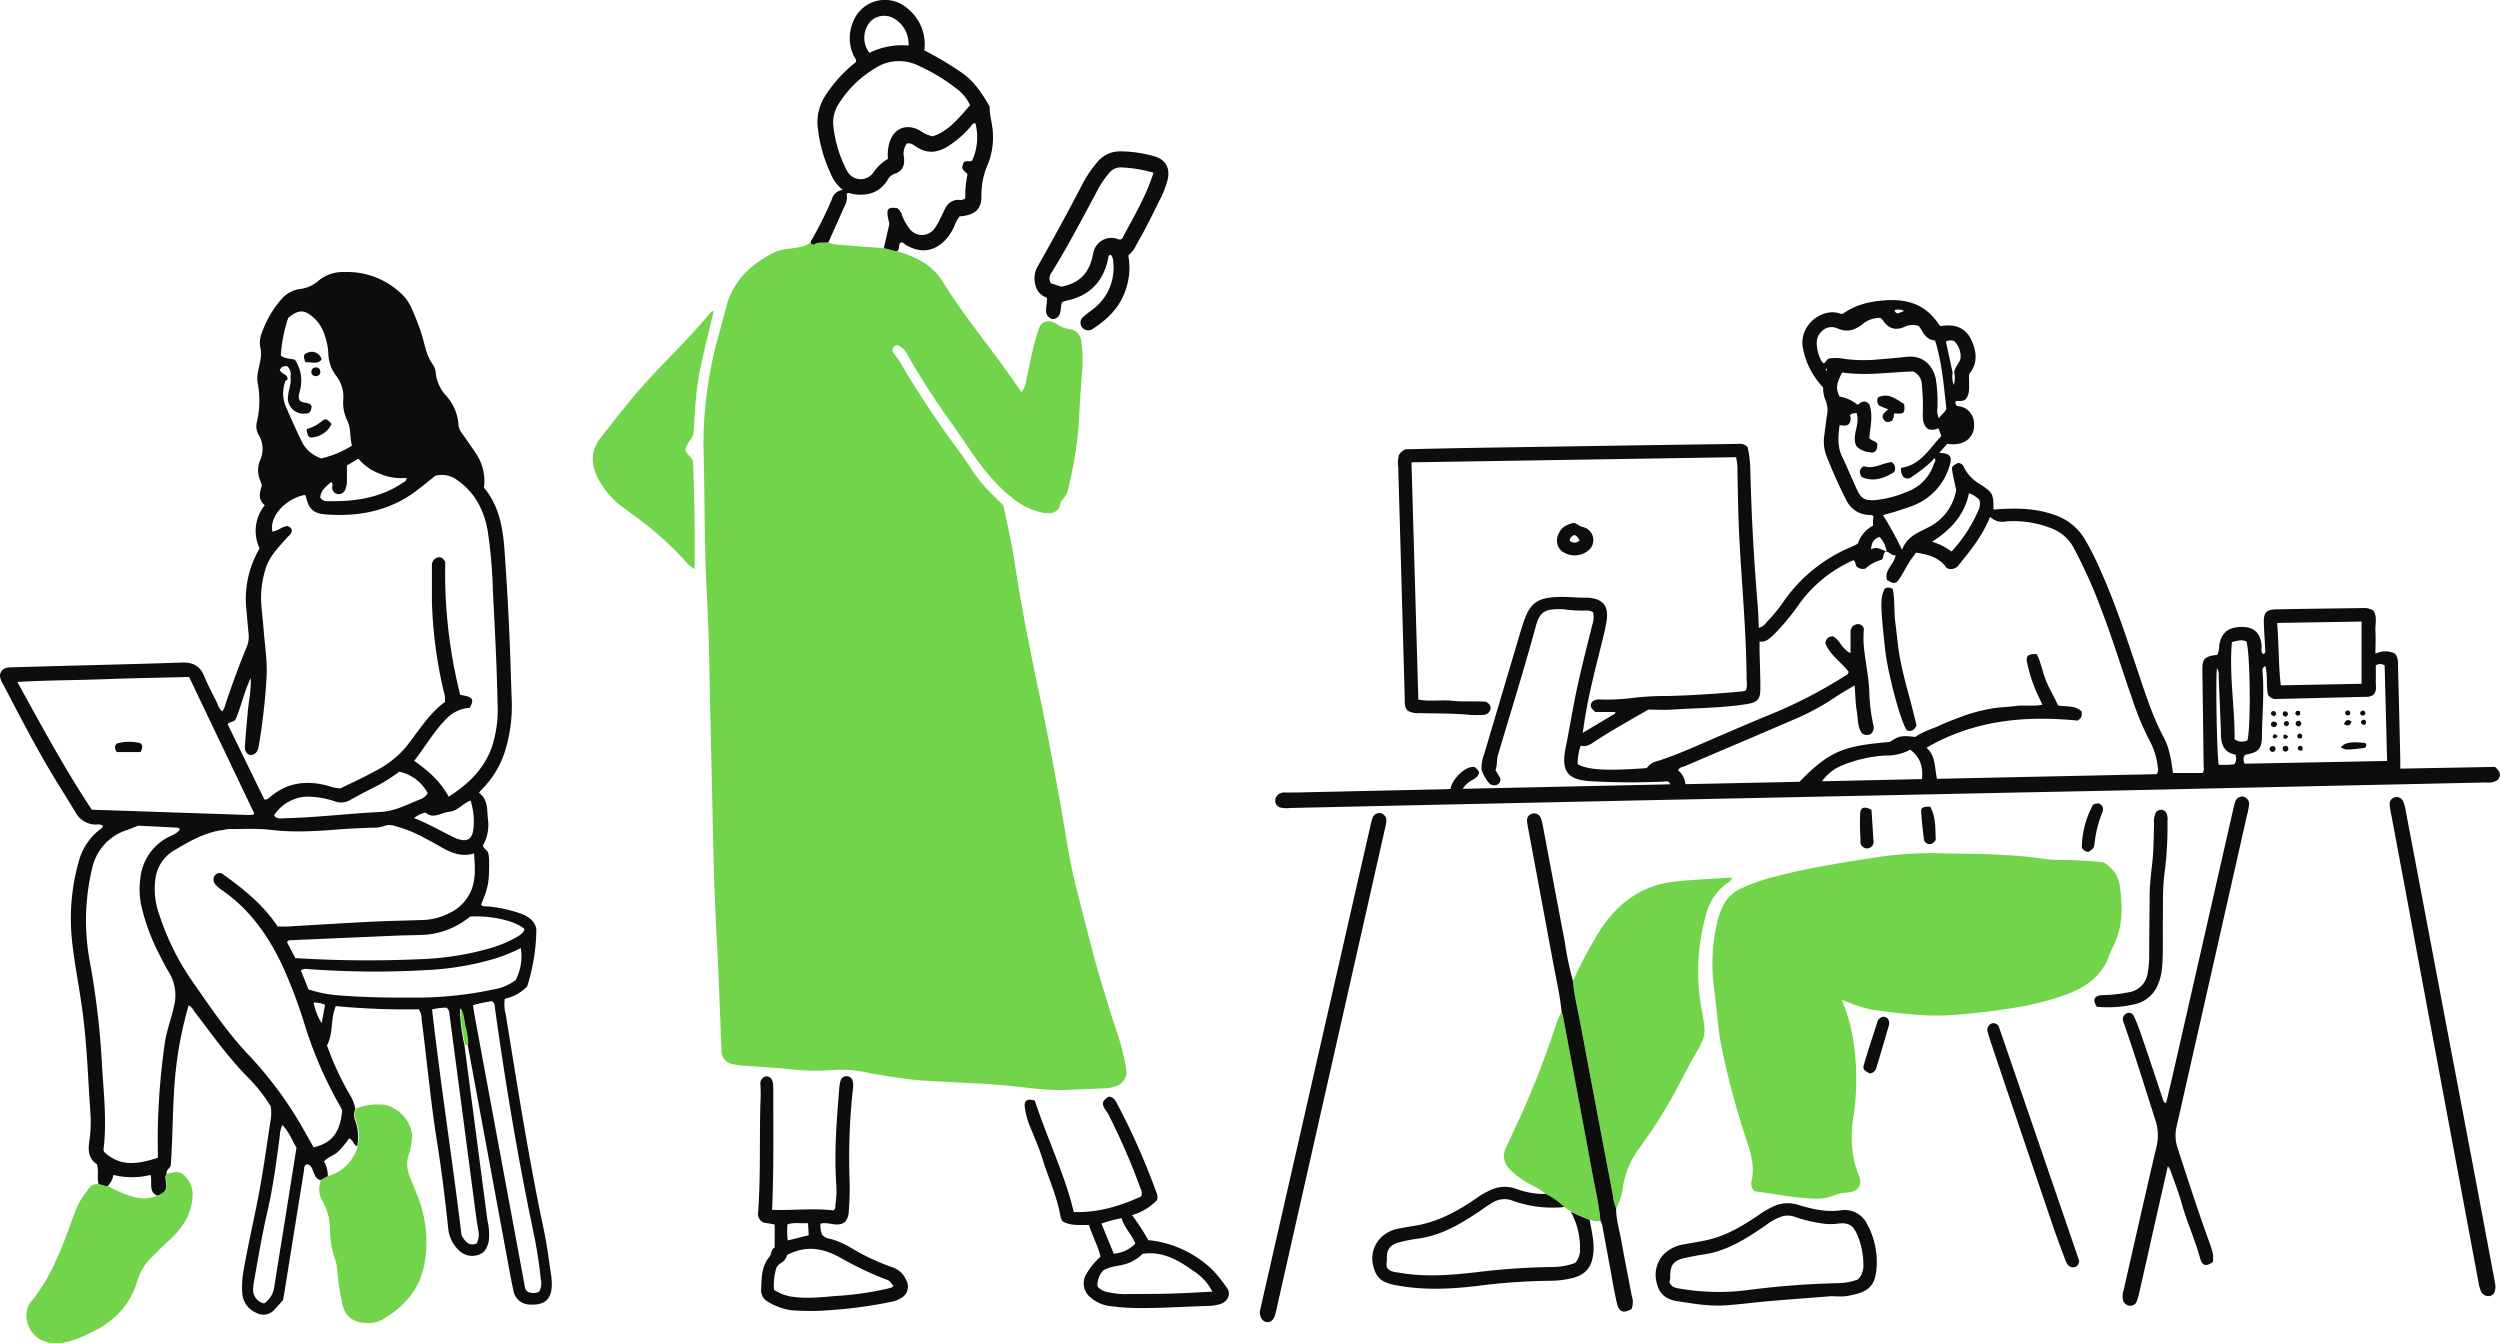 <?xml version="1.0" encoding="UTF-8"?>
<svg xmlns="http://www.w3.org/2000/svg" id="Untitled_Artwork_74_Image" data-name="Untitled_Artwork 74 Image" viewBox="0 0 621.78 334.04">
  <defs>
    <style>.cls-1{fill:#71d44b;}.cls-2{fill:#0d0d0c;}</style>
  </defs>
  <title>Goodtel_illo_Good for Business</title>
  <path class="cls-1" d="M324.86,166c.06,0,.15-.12.2-.11,4.51,1.37,8.77,3.3,11.32,7.44,5.3,8.6,11.82,16.32,17.57,24.58l2.12,3.07a5.1,5.1,0,0,0,1.16-2.83c.95-4,1.56-8,2.85-11.88.33-1,.51-2,1.52-2.65a3.28,3.28,0,0,1,3.17.39,7.88,7.88,0,0,0,3.31,1.32,3.2,3.2,0,0,1,2.89,3,34.5,34.5,0,0,1,.15,8.37c-.35,3.91-.55,7.82-.75,11.73a96.09,96.09,0,0,1-2.55,16.09,5.79,5.79,0,0,1-1.53,3.2c-.66.6-.48,1.5-1,2.3-1.12,1.34-2.74,1.23-4.32.86A16.86,16.86,0,0,1,354.7,228c-4.82-3.59-8.45-8.21-11.76-13.15-1.69-2.52-3.46-5-5.2-7.48-3.56-5.12-7-10.32-10.05-15.76-.74-1.3-.76-1.29-2.31-2.33-1,0-1.38.61-1.33,1.71a23.79,23.79,0,0,1,2.95,4.46c3.88,6.35,7.92,12.58,12.36,18.55,1.57,2.12,3.11,4.27,4.51,6.5a37.28,37.28,0,0,0,5.08,6.05c.83.85,1.71,1.67,2.65,2.59.91,4.49,2,9,2.69,13.57,1.72,11.47,4,22.83,6.4,34.17,1.75,8.29,3.27,16.63,4.81,25,1.46,7.85,2.46,15.81,4.49,23.54,2.11,8,4,16.12,6.48,24.07,1.23,4,2.39,7.94,3.76,11.87a58.92,58.92,0,0,1,1.9,7.92,3.71,3.71,0,0,1-2.59,4.32,8.66,8.66,0,0,1-2.81.55l-9.59.38c-5,.21-9.88-.64-14.81-1.09-2.38-.22-4.78-.37-7.17-.5-4.79-.27-9.58-.48-14.37-.78A141.91,141.91,0,0,1,316.58,370a30.06,30.06,0,0,0-7.16-.43,55.45,55.45,0,0,1-10.06-.1c-4.2-.46-8.44-.66-12.66-1a11.93,11.93,0,0,1-2.6-.4,3.31,3.31,0,0,1-2.62-3.53c-.39-9.27-.67-18.54-1.19-27.8-.91-16.38-1-32.78-1.44-49.16-.31-12.08-.35-24.16-1-36.22-.63-11.33-.51-22.67-.79-34a100.33,100.33,0,0,1,3.72-30.58c.72-2.46,1.32-4.94,2-7.4,1.83-6.51,6.41-10.49,12.23-13.34a14.2,14.2,0,0,1,3.75-.76c1.56-.29,3.17-.33,4.54-1.3a1.13,1.13,0,0,1,1.53.11c1.05-.45,2.17-.16,3.25-.33a7,7,0,0,0,1.56.49c4.08.34,8.17.63,12.25.93Z" transform="translate(-102.04 -103.46)"></path>
  <path class="cls-2" d="M126.56,397.93c-.44-1.56.09-3.2-.41-4.91-2-1.3-2.27-3.26-1.91-5.6a33.45,33.45,0,0,0,.27-7.42c-.59-8.45-.85-16.94-2-25.35-.78-5.86-2-11.67-2.59-17.56a51.82,51.82,0,0,1,1.81-19.71,14.74,14.74,0,0,1,4.8-7.33c.41-.35,1-.6,1.14-1.19a2.12,2.12,0,0,0-1.6-.32,5.75,5.75,0,0,1-5.29-3.13c-2.17-3.55-4.39-7.06-6.51-10.64-4.08-6.88-7.72-14-11.43-21.08a5.23,5.23,0,0,1-.83-2.26c.28-1.53,1.36-2,2.78-2,3.36-.08,6.72-.19,10.08-.28,10.79-.29,21.59-.53,32.38-.91,2.76-.1,4.54.83,5.6,3.43.94,2.29,2.13,4.48,3.22,6.7a4.65,4.65,0,0,0,1.24,2.05,5,5,0,0,0,.83-1.92c1.59-4.69,3.28-9.36,5.18-13.94a6.76,6.76,0,0,0,.55-3.49c-.22-1.9-.34-3.82-.53-5.73a24.89,24.89,0,0,1,3.27-15.49,10.13,10.13,0,0,1,1.28-10.74c-1.74-1.39-1.27-3.1-.75-4.82a7.33,7.33,0,0,0-.31-1.16,6.52,6.52,0,0,1-.13-5.14,6.72,6.72,0,0,0-.36-6.42,4.22,4.22,0,0,1-.44-3,23.67,23.67,0,0,0,.26-9.74c-.45-2,.38-4,.66-5.93a7.2,7.2,0,0,0,0-2.85,6.11,6.11,0,0,1,.25-3.54,25.57,25.57,0,0,1,5-8.67,7.24,7.24,0,0,1,4.52-2.49,8.66,8.66,0,0,0,4.73-2.12,9.45,9.45,0,0,1,6.48-2.11,19.35,19.35,0,0,1,13.63,5,10.57,10.57,0,0,1,2.77,3.59,60.39,60.39,0,0,1,2.86,7.37c.69,2.45,1.11,5,2.68,7.11a4,4,0,0,1,.67,2,9.85,9.85,0,0,0,2.66,5.77,11.89,11.89,0,0,1,3,7.15,4.16,4.16,0,0,0,.92,2.18c1.15,1.63,2.3,3.26,3.41,4.93a12.15,12.15,0,0,1,2,8.53c3.82,4.5,4.74,10.12,5.14,15.83.73,10.29,1.27,20.59,1.56,30.91.07,2.31.16,4.63.24,6.95a37.81,37.81,0,0,1-1.3,10.43,23.29,23.29,0,0,1-6,10.75c-.28.28-.53.59-.89,1,2.28,1.65,2,4.15,2.23,6.46a10.39,10.39,0,0,1-1.24,6.69c.24.86,1.19,1.12,1.37,2a11.88,11.88,0,0,1,.19,2.38c0,4.68-.23,6.12-2,10.25.42.66,1.14.44,1.73.5a34.79,34.79,0,0,1,8.18,1.8c2,.71,3.48,1.93,3.83,3.82a48.34,48.34,0,0,1-2.28,14.26,10.92,10.92,0,0,1-5.57,3.09,9.42,9.42,0,0,0,.22,3.83c2.93,17.92,5.71,35.86,9.48,53.62.8,3.75,1.25,7.58,1.84,11.37a17.34,17.34,0,0,1,.14,1.91c.12,3.82-1.61,5.54-5.33,5.32a4.18,4.18,0,0,1-4.22-3.55c-.61-2.73-1.08-5.49-1.59-8.24q-4.89-26.42-9.77-52.84a17.82,17.82,0,0,0-.72-4.65c-.28-1.49-.33-3.05-1.21-4.39a45.17,45.17,0,0,0,1.11,9.06q2.87,21.87,5.74,43.73a15.13,15.13,0,0,1,.34,5c-.34,1.66-1,3.1-2.76,3.56a4.69,4.69,0,0,1-4.67-1.14,8.67,8.67,0,0,1-2.67-5.45c-.77-7.15-1.62-14.29-2.76-21.39-1.63-10.18-2.54-20.46-3.86-30.68a4.14,4.14,0,0,0-.69-2.45,186.28,186.28,0,0,1-20.65-.8c-1.37,3.22-.55,6.72-2.19,9.76a69.92,69.92,0,0,0,5.56,12.07,11.23,11.23,0,0,1,1.5,3.76,3.75,3.75,0,0,0,0,3,12.23,12.23,0,0,1,.45,6.29c-.93-.37-1-1.61-2-2a22.48,22.48,0,0,1-2.75,3.31c-1.05,1-2.51,1.32-3.5,2.43a7.29,7.29,0,0,1,.94,3.75l-1.78.93c-1-.23-1.37-1-1.71-1.83s-.52-1.89-1.65-2.15c-.86.26-.69,1-.79,1.59q-2.4,14.91-4.79,29.83c-.12.79-.27,1.57-.42,2.39-.69.77-1.36,1.56-2.08,2.3a3.63,3.63,0,0,1-4.57.85,5.66,5.66,0,0,1-3.48-4.8,22.52,22.52,0,0,1,.28-5.49c1.2-7,2.89-13.93,4.14-20.93,1-5.5,1.75-11.05,2.61-16.58a11.25,11.25,0,0,0,.05-3.54,40.53,40.53,0,0,0-5.31-6.85c-5.07-5-9.16-10.87-13.5-16.5-.47-.62-.78-1.4-1.61-1.79a94.59,94.59,0,0,0-3.57,20.5c-.43,6.38-.41,12.78-.87,19.15,0,.91-1.35,1.25-1,2.31-.59.63-.25,1.34-.18,2,.21,2-.07,2.47-2.11,3.42-2.38-1-1.24-3.32-1.75-5.19a19.13,19.13,0,0,1-9.24,0,5,5,0,0,1-1.48,2.83A8,8,0,0,1,126.56,397.93Zm46.82-199.87c-.28-.05-.42.07-.41.35a8.46,8.46,0,0,0,.42,6.74c1.17,2.72,2.38,5.42,3.67,8.07a8.32,8.32,0,0,0,4.91,4.25,25.17,25.17,0,0,0,7.61-3.17c-.57-2-.19-4.19-1.11-6.1a10.3,10.3,0,0,1-1.06-5.33A8.38,8.38,0,0,0,185.7,197a9.65,9.65,0,0,1-2-5.56,14,14,0,0,0-.25-2.14c-.52-2.62-1.39-5.1-3.5-6.91-2.27-2-3.66-1.94-6.21.09a36.45,36.45,0,0,0-1.86,9.4c1.08.88,2.36.71,3.52,1.07a9.25,9.25,0,0,1,1.31,7.32c-.16.92-.62,1.83-.17,2.75.83.9,2.31.29,3,1.41-.12,1.5-.48,1.9-1.69,1.9a3.86,3.86,0,0,1-4.13-4.65c.17-1.5.83-2.94.57-4.49a2.82,2.82,0,0,0-.83-2.68c-.84,0-1.48.12-1.81,1,.4,1,1.89,1,1.92,2.18A3.72,3.72,0,0,1,173.38,198.06Zm-14.72,85.53,9.14,18.73c.35,0,.44,0,.5,0a4.69,4.69,0,0,0,.79-.52c4.32-3.78,9.26-4.34,14.62-2.88a10.09,10.09,0,0,0,3,.62c2.9-1.43,5.82-2.75,8.61-4.29a24.72,24.72,0,0,0,7.68-6c3.13-3.92,5.71-8.31,9.7-11.19a6.86,6.86,0,0,0-.3-2.64,111.1,111.1,0,0,1-2.94-22.31c0-3,0-5.92,0-8.88a2,2,0,0,1,1.32-2.09c.92-.29,1.53.19,2,1.09a124.18,124.18,0,0,0,3.72,33.05c3.15.5,3.55,1,2.38,3.22a8.92,8.92,0,0,0-5.29,2.21c-3.4,3.21-5.64,7.27-8.54,11,3.54,2.44,6.55,5.12,8.57,8.9,4.92-3.13,8.79-6.86,10.75-12.33a29.94,29.94,0,0,0,1.42-10.87c-.18-9.28-.67-18.54-1.16-27.8a120.45,120.45,0,0,0-1.28-15.05c-.92-5.16-3.12-9.56-7.51-12.63a6.29,6.29,0,0,0-5.53-1.13c-1.76,1.38-3.35,2.72-5,3.94-6.66,4.89-14.24,6.27-22.28,5.66-3.14-.24-4.29-1.48-4.93-4.56,0-.11-.22-.19-.34-.28-4.89,1.06-8.72,5.38-8,9.12,1.36-.16,2.41-1.21,3.65-1.39.84.2,1.22.62,1.19,1.15-.12,1-.76,1.25-1.17,1.73-2.07,2.41-4.43,4.62-5.36,7.84a24.08,24.08,0,0,0-1.05,8.76c.17,2.07.42,4.14.58,6.21.31,4.06,1,8.1.71,12.2a152.45,152.45,0,0,1-1.93,16.91c-.22,1.26-.75,2.07-2.07,2.17-1.33-.4-1.42-1.46-1.34-2.52.2-2.86.46-5.72.73-8.59.23-2.5.83-5,.7-8.07-1.71,3.64-2.38,7.08-3.74,10.24C160.21,283.19,159.18,282.82,158.66,283.59Zm28.48,96c-.24-.46-.44-.89-.68-1.3a101.24,101.24,0,0,1-8.71-20.21,121.69,121.69,0,0,0-5.52-14.56c-3.55-7.5-8.22-14.07-15.18-18.8a8.21,8.21,0,0,1-1.26-1.1,1.79,1.79,0,0,1-.45-2.19,1.46,1.46,0,0,1,1.86-.73c5.42,3.82,10.36,7.84,13.9,13.2.9,0,1.61,0,2.32,0,6.94-.4,13.88-.84,20.82-1.19,4.31-.21,8.63-.29,12.94-.43a15.34,15.34,0,0,0,6.46-1.65,10.82,10.82,0,0,0,5.84-6.35c.9-2.72.69-5.5.46-8.55-3.55,1.09-6.33-.53-9.13-2.12-1.32-.75-2.67-1.46-4-2.17a31.2,31.2,0,0,0-6.24-2.44,4.08,4.08,0,0,0-2.81-.16,8.48,8.48,0,0,1-3.29.47c-1.92.1-3.83.15-5.75.27-3.19.19-6.37.52-9.57.6a62.33,62.33,0,0,1-9.55-.29c-3.53-.47-7.17-.2-10.76-.23a8.12,8.12,0,0,0-1.18.21c-4.58.55-8.45,2.79-12.31,5.09a9.6,9.6,0,0,0-4.64,6.93,18.69,18.69,0,0,0,1,9.2,63.2,63.2,0,0,0,8.46,16.86c4.3,6.16,8.51,12.44,13.7,17.88a95.94,95.94,0,0,1,13.86,18.89c.78,1.37,1.55,2.75,2.31,4.09C184.6,387.76,186.66,385.13,187.14,379.58Zm-62.28-74.75L164,306.16a6.1,6.1,0,0,0,.94-.09.35.35,0,0,0,.2-.12.67.67,0,0,0,.1-.25l-16.17-33.87c-7.15.19-14.17.29-21.19.56s-14.11.24-21.52.68C112.41,284.07,118.15,294.71,124.86,304.83Zm3.06,85.09c4.09,3.91,8.57,3,13.38,1.49,0-2.51-.08-5.07,0-7.62a174.16,174.16,0,0,1,1.78-21.26c.48-3,1.6-5.85,2.24-8.83a11,11,0,0,0-1.19-8.31c-1-1.58-1.78-3.23-2.62-4.86a51.64,51.64,0,0,1-4.18-11.21,19.76,19.76,0,0,1-.39-7.39,13,13,0,0,1,6.55-10.06c1.11-.65,2.51-.95,3.29-2.13-.18-.21-.28-.42-.38-.42-3.43-.19-6.86-.36-10-.51-1.09.42-1.89.77-2.72,1.06a12.83,12.83,0,0,0-8.75,9.66,55.44,55.44,0,0,0-.63,22.62,203.82,203.82,0,0,1,3,24.26c.36,7.66,1.43,15.3.48,23A1.89,1.89,0,0,0,127.92,389.92ZM236.14,424.7a4.4,4.4,0,0,0,.39-3.18,111.42,111.42,0,0,0-1.91-12.07c-3.84-18.39-6.94-36.91-9.51-55.52a1.73,1.73,0,0,0-.67-1.46,31.11,31.11,0,0,0-4.77,1c.2,1.2.36,2.29.56,3.37q2.31,12.5,4.63,25l7.56,40.78c.14.78.11,1.62,1,2.18A3.14,3.14,0,0,0,236.14,424.7Zm-57.4-75.18a30.81,30.81,0,0,0,7.94,1.52c6.39.52,12.78.56,19.18.54a93.2,93.2,0,0,0,19-2.05,12.11,12.11,0,0,0,5.43-2.33,12.79,12.79,0,0,0,1.28-7.94,45,45,0,0,1-6.21,2.55,71.48,71.48,0,0,1-17,2.91,224.67,224.67,0,0,1-29-.19c-.76,0-1.57-.39-2.5.31C177.5,346.32,178.1,347.86,178.74,349.52Zm-3.26-7.77A291.54,291.54,0,0,0,207,342a71,71,0,0,0,16.3-2.53,30.27,30.27,0,0,0,7.09-2.86c.87-.51,1.84-1,2.09-2.08-2.07-2-8.31-3.44-13.53-3.11A19.8,19.8,0,0,1,206.43,336c-1.84.08-3.68.07-5.51.15l-27,1.17c-.12,0-.23.18-.51.43Zm41.36,69c.85,1.33,1.69,2.73,3.72,2a4.69,4.69,0,0,0,.44-3.29c-.19-1.19-.4-2.37-.56-3.56q-3.28-25-6.58-49.93c-.08-.6,0-1.3-.77-1.89a15.73,15.73,0,0,0-3.59.43C211.65,373.35,214.57,392,216.84,410.75Zm-49.08,16.89a5.89,5.89,0,0,0,2.49-4.11c.84-5.45,1.75-10.89,2.62-16.34q1.45-9.1,2.9-18.26c-1.1-1.89-1.85-4-3.52-5.67a7.33,7.33,0,0,0-.63,2.79c-.84,6.26-1.63,12.54-3.06,18.69-1.34,5.77-2.31,11.6-3.35,17.43a13.2,13.2,0,0,0-.2,1.66A3.46,3.46,0,0,0,167.76,427.64Zm33.57-132.25a40.83,40.83,0,0,1-5.5,3.51c-2.21,1.12-4.42,2.24-6.57,3.47a4.5,4.5,0,0,1-3.88.42,21.28,21.28,0,0,0-7.3-1.18,10.19,10.19,0,0,0-7.89,4.65c.73,1.05,1.86.72,2.82.7,7.91-.19,15.77-1.18,23.67-1.56,3.56-.17,6.57-1.83,9.74-3.09a3.64,3.64,0,0,0,2-1.57A10.48,10.48,0,0,0,201.33,295.39Zm-13-76.16V223a5.39,5.39,0,0,1-.38,2.1,1.73,1.73,0,0,1-1.83,1.24,1.59,1.59,0,0,1-1.46-1.62c-.05-.42.38-.92-.29-1.37-1.18,1.1-2.54,2.06-2.68,3.84a1.94,1.94,0,0,0,1.92.91c6.56.13,12.89-.73,18.51-4.5.42-.28,1.06-.43,1-1.29a13.09,13.09,0,0,1-6.54-1,12.66,12.66,0,0,1-5.41-3.77Zm19.55,86.32a7,7,0,0,0-2.87,1.37c3.76,1.48,7,3.42,10.33,5a6,6,0,0,0,.9.31c2,.56,3.07-.07,3.47-2.11a16.87,16.87,0,0,0-.64-7.58c-2,.82-3.21,2.64-5.37,2.83C211.72,305.56,209.82,307.28,207.87,305.55Zm-25,47.82a6.43,6.43,0,0,0-2.84-.56,15.09,15.09,0,0,0,2,5.12Z" transform="translate(-102.04 -103.46)"></path>
  <path class="cls-2" d="M642.48,295.72h7.32c.55-.67.32-1.34.31-1.94q-.14-11.4-.31-22.8c0-.56,0-1.12,0-1.68.09-1.74.65-2.39,2.38-2.78.46-.1.93-.14,1.33-.19a5.69,5.69,0,0,0,.48-2.43c.54-2.84,1.91-4.23,4.79-4.48,3.17-.27,5.43.88,5.74,4.55.06.72-.28,1.57.4,2.18.75-.29.52-.83.5-1.25-.1-2.16-.26-4.31-.34-6.47-.09-2.6.6-3.38,3.12-3.42,7.2-.13,14.4-.22,21.6-.32a4.39,4.39,0,0,1,2.51.61c1.06,1.5.43,3.4.53,5.17s0,3.67,0,5.58a5.57,5.57,0,0,1,4.8-.07c.94,1,.79,2.22.82,3.32q.3,11.51.56,23c0,.7,0,1.41,0,2.33l23.54-.43c1.42,1.17,1.58,2.18.69,3.24a4.2,4.2,0,0,1-2.86.63l-28.79.62q-28.43.61-56.86,1.25c-13.19.29-26.39.53-39.59.81l-86.85,1.81-46.79,1-38.63.86a7.26,7.26,0,0,1-2.59-.16,1.84,1.84,0,0,1-.91-2.46,2.18,2.18,0,0,1,2.17-1.23c1.84,0,3.68,0,5.52-.07l34.07-.74c.55,0,1.11-.05,1.65-.08.36-2.2,3-5,5.1-5.43.87-.17,1.16,0,2,1.15,0,1.18-.92,1.58-1.72,2.1a6.41,6.41,0,0,0-2.34,2.15l51.62-1.12c-.35-1-1.07-.71-1.64-.68a178.78,178.78,0,0,1-18.23-.1c-5.61-.35-7.36-2.4-6.13-8.37,1-5,1.81-10.07,2.89-15.07,1.11-5.15,2.45-10.25,3.7-15.37a6,6,0,0,0,.22-3.22,3.17,3.17,0,0,0-1.93-.4,33,33,0,0,1-5.26-.3,6.11,6.11,0,0,0-1-.05c-3.84-.07-5.11.7-6.09,4.35-2.9,10.72-6.24,21.3-9.38,31.95-.37,1.24-.11,2.54-.63,3.69.46.78.86,1.46,1.22,2.09a1.45,1.45,0,0,1-1.12,1.69,1.87,1.87,0,0,1-1.89-.76,10.75,10.75,0,0,1-1.67-3.13,10.47,10.47,0,0,1,.71-4l9-30.32c.27-.92.57-1.84.89-2.74,1.61-4.51,3.48-5.72,8.74-5.87,2.22-.06,4.47.23,6.71.18h.24c3.93.2,5.45,2.06,4.79,6-.3,1.74-.71,3.45-1.14,5.15-1.58,6.36-3.25,12.7-4.27,19.18-.15,1-.3,2-.5,3.3l8.08-4.82,0-.36h-4.92c-1.4-1.09-1.44-1.93-.58-2.76a3.23,3.23,0,0,1,2-.35,52.62,52.62,0,0,0,8.13-.43,66.92,66.92,0,0,1,8.38-.44c6.15-.16,12.29-.57,18.42-1.13a7.62,7.62,0,0,0,1-.2c.54-1,.25-2,.25-3.05-.08-11.93-1.25-23.8-1.85-35.7-.26-5.19-.29-10.39-.43-15.59a13.63,13.63,0,0,0-.35-3.73l-80.72,1.28c.57,19.74,1.14,39.29,1.71,59,2.91.57,5.79,0,8.61.31s5.6,0,8.26.25c.87.54,1.33,1.15,1,2.06a1.89,1.89,0,0,1-1.91,1.19,27,27,0,0,1-3.12,0c-4.14-.41-8.31-.31-12.46-.45a5,5,0,0,1-3-.58c-.84-.81-.73-1.88-.76-2.91l-1.2-42.94c-.14-5-.3-9.92-.43-14.87a7.25,7.25,0,0,1,.18-2.86,3.32,3.32,0,0,1,1.68-1.45c5.25-.11,10.61-.25,16-.33q33-.54,66-1c1,0,2.11-.28,3.06.84a27.69,27.69,0,0,1,.65,5.47q.41,16.8,1.82,33.54c.16,1.9.2,3.81.31,5.89a3.35,3.35,0,0,0,1.93-1.41,42,42,0,0,0,3.85-4.59,38.55,38.55,0,0,1,17.17-14.11c.51-.22,1-.48,1.63-.78a7.91,7.91,0,0,1,3.84-4.54,7.27,7.27,0,0,1,.11-2.31c-.49-.43-1-.3-1.45-.35a6.38,6.38,0,0,1-5.3-3.62,113.5,113.5,0,0,1-5-11.16,9.84,9.84,0,0,1-.54-4.72c.21-1.67.42-3.33.65-5a6.43,6.43,0,0,0-.4-4.21,8.17,8.17,0,0,1-.51-3,19.35,19.35,0,0,1-5-9.67c-1.21-5.84,4.9-10.28,9.2-8.68a3.1,3.1,0,0,0,.69.06c3.27-2.4,7.2-3.23,11.35-3.41,5.28-.23,9.56,1.46,12.51,6a3.74,3.74,0,0,0,.5.45c3.2-.51,6.07.09,7.66,3.55,1.38,3,1.51,5.85-.59,8.37-.19,2.37.49,4.7-.89,6.3-1,.72-1.77.23-2.44.46a.91.91,0,0,0,.09.92c.32.47.87.3,1.3.45a4.38,4.38,0,0,1,3.14,3.85c.43,3.73-2.4,6.08-6.63,5.38-.63.69-1.31,1.45-2,2.27,2.75.06,3.35.89,2.5,3.38a15,15,0,0,1-8.74,9.6,66,66,0,0,1-7.78,2.47,85,85,0,0,1,4.76,8.65c1.2-3.22,3.78-4.19,6.31-5.48a12.7,12.7,0,0,0,7.15-9.41c-.31-1.45-.67-2.93-.92-4.42s-.13-1.46,1.38-2.31a1.65,1.65,0,0,1,1.47,1.06,9.84,9.84,0,0,0,3.85,4.13c3.37,2.21,3.48,2.37,3.51,6.41,5-.38,10-.46,14.82,1.22a13.94,13.94,0,0,1,7.66,5.79,64.43,64.43,0,0,1,3.93,7.67c3.78,8.31,6.6,17,9.5,25.59,1.88,5.6,3.66,11.24,6.47,16.48C641.63,289.61,642.08,292.63,642.48,295.72ZM587.69,196.2a5.77,5.77,0,0,0,.26,3,5.67,5.67,0,0,0,.12-3.08c.12-1.34,1.2-2.24,1.57-3.43a5.32,5.32,0,0,0-1.55-4.37,2.12,2.12,0,0,0-2.07.13Q586.86,192.35,587.69,196.2Zm-5.08,21.86a38.58,38.58,0,0,1-4.87,3.86c-.72.51-1.36.82-2.21.24a2.78,2.78,0,0,1-.65-2.35c4.86-.66,7-4.79,10-7.92l-.74-1.93a3.16,3.16,0,0,1-2.54.22c-1.32-.93-1.35-2.48-1.34-4a51.88,51.88,0,0,0-.23-6.94,3.74,3.74,0,0,0-2.15-3.4c-5.8.19-11.76,1.12-17.67.26-1.5,2.88-1.62,3.94-.65,6a9.41,9.41,0,0,1,4.5,2.05c.95-.79,1.93-1.33,2.91-.1,1,2.82.19,5.67,0,8.37.6.8,1.66.64,2,1.5-.05,1.69-.6,2.35-2,2a5.11,5.11,0,0,1-3.18-1.45c-1.39-2.6,1-5.44,0-8.29-.56.09-1.13,0-1.66.55a2.14,2.14,0,0,1-.07,1.92c-.58.95-1.55.56-2.5.6-.35,2.74-.57,5.29.65,7.81s2.39,5.4,3.64,8.08c1.13,2.43,2,2.87,4.73,2.69a26.75,26.75,0,0,0,7.6-2,10.89,10.89,0,0,0,6.88-7.14c.21-.39.53-.76.15-1.21C582.9,217.51,582.76,217.8,582.61,218.06Zm-61.39,80.43,28.37-.59c7.82-8.07,11.49-8.92,22.5-9.92,2.2-1.5,2.83-1.62,6.34-1.24,1.81-1.35,4-1.9,6-2.83s4-1.66,6-2.41a42.27,42.27,0,0,1,6.47-1.73c2.13-.43,4.29-.43,6.43-.72s4.38.15,6.68-.32c-.36-.77-.63-1.34-.9-1.9a37,37,0,0,1-2.91-8.61c-.33-1.67.19-2.11,2.4-2.09,1,1.95,1.4,4.24,2.21,6.37s2.14,4.25,3.09,6.41c2.06.38,4.29-.1,5.89,1.54,0,1.5,0,1.5-1,2.23-13.14-1.29-25.75-.13-37.62,6.75,2.31,1.95,2,4.93,2.62,7.73L638.47,296a2.41,2.41,0,0,0,.26-1.63,18.42,18.42,0,0,0-2-6.6,67.64,67.64,0,0,1-4.34-10.37c-2.63-7.46-4.89-15-7.75-22.41a122.56,122.56,0,0,0-6.75-15.08,10.26,10.26,0,0,0-5.13-4.83A25.29,25.29,0,0,0,601,233.14a4.34,4.34,0,0,1-4-1.15c-1.83,4.6-4.73,8.22-7.66,11.82a2.42,2.42,0,0,1-3.15.93c-1.69-2.58-4.54-3.38-7.62-3.83-.62.88-1.22,1.63-1.72,2.44-.8,1.29-1.49,2.65-2.31,3.92-.94,1.46-1.43,1.5-3.17.45-.78-2.49,1.82-3.89,2.13-6.18-1,.23-1.6-.94-2.49-.92-.74.59-.36,1.56-1,2.07a9.33,9.33,0,0,0-4,2.17,2.16,2.16,0,0,1-2-.34c-.61-.37-.33-1.35-1-1.73a33,33,0,0,0-13.61,11.07,55.89,55.89,0,0,1-6.29,7.54c-1,.94-1.94,1.81-3.45,1.63,0,.86,0,1.49,0,2.13.07,3.2.21,6.4.2,9.59,0,2.63-.74,3.39-3.29,3.81-6.25,1-12.57,1-18.87,1.39-1.91.11-3.83,0-5.71,0-4.56,2.64-9.1,5.14-13.42,8-1,.71-2.09,1.34-3.37.94a13.63,13.63,0,0,0-.79,4.61c2.54,1.47,7.13,1.72,17.18,1a4.38,4.38,0,0,1,2.66-1.74c3.11-1,6.15-2.23,9.15-3.52,6.38-2.75,12.74-5.54,19.16-8.17a116.52,116.52,0,0,0,18.26-9.46c.39-.24.9-.39,1-1.08-1.86-2.43-4.72-4.2-5.8-7.1.24-1.18.75-1.68,1.86-1.71,1.78.85,2.3,3.27,4.41,4.17v-2.42c0-1,0-1.92,0-2.88a1.85,1.85,0,0,1,1.32-1.81,1.5,1.5,0,0,1,2,1.08,26.22,26.22,0,0,0-.06,3.68c.3,4.07,1.29,8.05,1.41,12.14a44.15,44.15,0,0,0,1,8.08,2.09,2.09,0,0,1-.26,1.83c-.15.19-.3.37-.35.42a2.09,2.09,0,0,1-2.19-.14c-1.16-1.54-1-3.64-1.32-5.56s-.35-4.06-.53-6.39c-1.8,1.09-3.33,1.93-4.77,2.91a59.67,59.67,0,0,1-10.09,5.48c-9.08,3.92-18.2,7.77-27.29,11.67-.59.26-1.42.23-1.74,1.09A4.86,4.86,0,0,1,521.22,298.49Zm171.08-22.2a3.09,3.09,0,0,1-1.94.48q-11,.28-22,.53a2.3,2.3,0,0,1-2.22-1c-.52-2.22-.05-4.73-.67-7.18-.95.47-.73,1.08-.69,1.6.42,5.35-.12,10.7-.18,16,0,3-1,3.89-3.94,4.42-.14,0-.26.17-.4.26a2,2,0,0,0,.08,2l35.4-.68c-.21-8.1-.41-16-.61-23.76a1.93,1.93,0,0,0-2.2,0c0,1.13.05,2.4,0,3.65S693.31,275.32,692.3,276.29Zm-2.91-2.77V258.05l-21,.34c.44,5.29.32,10.38.91,15.52ZM583.32,188.14c-2.42-.12-3-2.27-4.06-3.59a4.5,4.5,0,0,0-3.42.15c-2.37,1.1-4.16.47-5.55-1.65a3.6,3.6,0,0,0-.59-.53,6.63,6.63,0,0,0-4.55,1.68c-1.94,1.42-3.73,2-6.18.91s-5.23,1-5.08,3.88a9.45,9.45,0,0,0,1.35,4.53c.08.12.25.17.42.29.54-.27.68-1.05,1.35-1.19a10.19,10.19,0,0,1,3.57.07,36.33,36.33,0,0,0,8.84.14q3.47-.27,6.92-.63c3.88-.41,6.44,2.06,7.17,5.54a40,40,0,0,1,.4,7.16,4.5,4.5,0,0,0,.37,2.61c.57-1,1.51-1.41,1.85-2.42C585.49,199.52,585.08,193.86,583.32,188.14Zm-6.18,101.77a12.39,12.39,0,0,1-6.29,1.46,33.88,33.88,0,0,0-10.91,2.56,11.22,11.22,0,0,0-4.74,3.85l24.86-.56C580.35,294.26,579.71,291.85,577.14,289.91Zm80-26.74c-.72,8.2.75,16.24.67,24.15a3.1,3.1,0,0,0,3.22.26c.85-3.92.67-21.4-.26-24.54C659.68,262.44,658.61,262.78,657.1,263.17Zm-69.73-22.54a36.39,36.39,0,0,0,6.38-9.56c.48-1,1-2.19.46-3.43a7.94,7.94,0,0,0-2.5-1.52c-1.09,5.34-4.37,9-9.19,12.08A14.6,14.6,0,0,1,587.37,240.63ZM658,291.13c-2.89-.49-3.6-2.63-3.6-5.26,0-.23,0-.47,0-.71q-.27-6.82-.56-13.64a2.6,2.6,0,0,0-.42-1.87c-.36,2.55,0,22.22.45,24a18.73,18.73,0,0,0,3.9-.12A2.56,2.56,0,0,0,658,291.13Zm-86.75-50.54A6.68,6.68,0,0,0,569.5,237c-1.4.47-2,1.35-2.1,3.1C568.85,239.24,569.82,240.19,571.24,240.59Zm4.36-59.8a3.15,3.15,0,0,0-2.34-.21c.06.49.3.67.75.86Zm-19.32,14.87c.22-.18.17-.36,0-.53C556,195.31,556.12,195.49,556.28,195.66Z" transform="translate(-102.04 -103.46)"></path>
  <path class="cls-1" d="M560.13,352.16a42,42,0,0,1,2.77,9.66,62.1,62.1,0,0,1,.12,19.34,30.07,30.07,0,0,0-.26,8.37,22.91,22.91,0,0,0,1.5,6c1.14,2.7,0,4.37-2.88,4.52a8.92,8.92,0,0,0-3,.64,11.75,11.75,0,0,1-4.68.9c-5.2-.11-10.27-1.24-15.27-1.82a2.66,2.66,0,0,1-.69-2.8c.63-3.27-.09-6.32-1.13-9.4a201,201,0,0,1-6.52-24.3c-.47-2.27-.66-4.58-.93-6.88l-.81-7.15a45.32,45.32,0,0,1,.9-16.89,16.52,16.52,0,0,1,1.34-3.59,8.84,8.84,0,0,1,4.15-4.17,45.22,45.22,0,0,1,6.71-2.55c9.4-2.65,19-4.08,28.67-5.56a90.64,90.64,0,0,1,15.79-.77c5.2.1,10.4.1,15.59.44,3,.2,6,.48,9.06.94a35,35,0,0,0,5,.27c3.28,0,6.54.27,9.48.5a8,8,0,0,1,4.3,6.58c.66,5,.62,9.89-1.77,14.51a15,15,0,0,0-.9,2c-1.85,5.43-6.07,8.2-11.16,10a71.35,71.35,0,0,1-13,3.24q-7.35,1.16-14.77,1.72c-6.5.48-12.93-.39-19.35-1.22C565.7,354.35,563.17,353.26,560.13,352.16Z" transform="translate(-102.04 -103.46)"></path>
  <path class="cls-1" d="M493.25,347.44a114.69,114.69,0,0,1,6.27-11.86,31.83,31.83,0,0,1,5.75-7,23.37,23.37,0,0,1,13.86-5.91c4.52-.48,9.07-.65,13.62-.95,0,.86-.62,1-1,1.29a13.7,13.7,0,0,0-5.41,7.94,52.27,52.27,0,0,0-1.06,23.72c1.18,6.23,1.12,6.21-2,11.71-1.63,2.84-3.11,5.77-4.63,8.67a125.62,125.62,0,0,1-9,14.12,21.56,21.56,0,0,0-4,9.64A13.73,13.73,0,0,1,504,404a10.42,10.42,0,0,1-.76-3q-4.05-21.27-8.05-42.54C494.5,354.81,493.59,351.17,493.25,347.44Z" transform="translate(-102.04 -103.46)"></path>
  <path class="cls-1" d="M191.05,388.46a12.23,12.23,0,0,0-.45-6.29,3.75,3.75,0,0,1,0-3,14.53,14.53,0,0,1,6.07-1c3.81-.08,8.31,4.27,7.8,8.65a14,14,0,0,1-.67,3.52,7.65,7.65,0,0,0,.11,5.61c.6,1.57,1.25,3.11,1.87,4.67a30.93,30.93,0,0,1,1.88,16.91c-1.11,6.5-5,10.89-10.47,14.09a6.86,6.86,0,0,1-3.2.9c-3.82.11-6-1.36-6.8-4.68a62.64,62.64,0,0,1-1.28-8.51,8.94,8.94,0,0,0-.43-2.35,23.08,23.08,0,0,1-1.37-7.74,14.34,14.34,0,0,0-1.76-6.88,5.9,5.9,0,0,1-.41-5.5l1.78-.93A10.64,10.64,0,0,0,191.05,388.46Z" transform="translate(-102.04 -103.46)"></path>
  <path class="cls-1" d="M141.34,400.8c2-.95,2.32-1.38,2.11-3.42-.07-.7-.41-1.41.18-2,1.4-.32,2.87-.82,4.1.3a6.48,6.48,0,0,1,2.2,5.36,13.48,13.48,0,0,1-2.35,6.95,21.06,21.06,0,0,1-3.82,4.28c-1.36,1.12-2.48,2.48-3.76,3.66a13.56,13.56,0,0,0-3.83,6.19c-1.88,6.11-5.92,10.25-11.7,12.85a24.84,24.84,0,0,1-6.49,2.39,8.87,8.87,0,0,1-6-.79c-3.12-1.83-4.63-6.48-2.11-9.52,4.41-5.32,6.91-11.62,9.31-18,.26-.67.48-1.35.73-2a39.78,39.78,0,0,1,1.9-4.65,39.5,39.5,0,0,1,2.84-4,3.17,3.17,0,0,1,2-.45,8,8,0,0,0,2.31.52,27.11,27.11,0,0,0,6,2.59A9.08,9.08,0,0,0,141.34,400.8Z" transform="translate(-102.04 -103.46)"></path>
  <path class="cls-1" d="M279.55,180.84C278.38,186,277,191,276,196.18s-1.11,10.32-1.53,15.36c-.57,1.38-1.72,2.29-1.95,3.76.23,1,1.21,1.59,1.88,2.79.32,8.66.51,17.63.38,26.91a7.3,7.3,0,0,1-2.16-1.86,91.4,91.4,0,0,0-8.86-8.41c-2.23-1.81-4.6-3.45-6.89-5.19a20.52,20.52,0,0,1-6.16-7.24c-1.78-3.53-1.74-6.88.79-10.07,3.87-4.88,7.64-9.83,11.87-14.43,5.09-5.52,10.54-10.72,15.31-16.53A.91.91,0,0,1,279.55,180.84Z" transform="translate(-102.04 -103.46)"></path>
  <path class="cls-2" d="M308.07,163.74c-1.08.17-2.2-.12-3.25.33a.77.77,0,0,1-1.08-.08c-.18-.52.2-.9.42-1.29a97.27,97.27,0,0,0,4.77-9.66,3.08,3.08,0,0,1,2.73-2.32,10.43,10.43,0,0,1-3.15-4.37,36,36,0,0,1-3.14-11.74,12.11,12.11,0,0,1,1.89-7.29,33.79,33.79,0,0,1,7.66-8.41c.16-.7-.32-1.11-.55-1.59a10.24,10.24,0,0,1-.18-8.36,8.47,8.47,0,0,1,13.63-3.33A11.38,11.38,0,0,1,331.93,116a80.89,80.89,0,0,1,9.4,5.6c3,2.11,5,5.11,6.87,8.4-.11,1.76.49,3.61.69,5.5a17.94,17.94,0,0,1-1.2,8.92,18.67,18.67,0,0,0-1.56,7.67c.09,3.41-1.61,4.91-5.44,5.19a10,10,0,0,0-1.32,2.51,13.67,13.67,0,0,1-1.89,3c-2.83,3.24-6.37,3.81-10.09,1.61-.39-.23-.69-.67-1.21-.65-1,.43,0,2-1.32,2.21l-3-.81q.69-3,1.4-6.06c-1-3.56-.64-4.31,2.06-3.81a4.33,4.33,0,0,1,1.2,2.05,12.06,12.06,0,0,0,1.66,2.9,3.84,3.84,0,0,0,6.34,0,14.66,14.66,0,0,0,1.31-2.28c.48-.92.87-1.89,1.38-2.79a3.53,3.53,0,0,1,3.3-2,1.84,1.84,0,0,0,1.61-.39,25.49,25.49,0,0,1,.56-6c-1.55-1.41-1.55-1.41-.88-3.06a6.66,6.66,0,0,1,.87-.18c.37,0,.78.23,1.18-.2a14,14,0,0,0,.8-9.18c-.72-.1-.9.44-1.18.77a25.08,25.08,0,0,1-5.78,5c-2.51,1.56-5.06,1.81-7.66.12-.7-.46-1.39-1.11-2.43-.89a4.17,4.17,0,0,0-.75,3.36c.25,1.93-.19,3.49-2.29,4.16a3.24,3.24,0,0,0-1.77,1.55c-2,3.25-5,4-8.5,3.53-.53-.07-1-.5-1.68-.13a4.69,4.69,0,0,1-.55,3.19Q310.07,159.27,308.07,163.74Zm35.25-34.11a11.08,11.08,0,0,0-3.52-4.23,45.86,45.86,0,0,0-9.85-5.84,10.83,10.83,0,0,0-10.3.9,27.13,27.13,0,0,0-9,8.81,8.41,8.41,0,0,0-1.35,5.47,30.77,30.77,0,0,0,3.38,11.16,3.83,3.83,0,0,0,6.54.52,11,11,0,0,1,3.66-3.44,11.08,11.08,0,0,1,.31-3.82c1-3.74,4.17-5.1,7.59-3.27a8.76,8.76,0,0,0,3.23,1.48C338,136.07,340.54,132.75,343.32,129.63ZM328,114.79a7.26,7.26,0,0,0-3.29-6.53,4.86,4.86,0,0,0-6,.35,6.11,6.11,0,0,0-.42,8A18.09,18.09,0,0,1,328,114.79Z" transform="translate(-102.04 -103.46)"></path>
  <path class="cls-2" d="M630,356.86a1.74,1.74,0,0,1,1.28-1.5,1.33,1.33,0,0,1,1.42.71,37.08,37.08,0,0,1,1.54,3.76c2,5.74,3.88,11.5,5.81,17.24.1.3.16.63.74.73.5-2.12,1-4.25,1.5-6.38q7.54-33.07,15.06-66.16a20.21,20.21,0,0,1,.59-2.32,1.84,1.84,0,0,1,2-1.36,1.87,1.87,0,0,1,1.45,2.17,17.45,17.45,0,0,1-.47,2.35q-8.73,38.7-17.5,77.4a9.78,9.78,0,0,0,.18,5.39c2.57,7.89,5.12,15.79,7.95,23.59,1,2.9,1,2.94.86,4.85-1.63,1.2-2.63,1-3.14-.82-1.27-4.63-3.28-9-4.58-13.62-.79-2.84-1.88-5.59-2.85-8.38a6.6,6.6,0,0,0-.64-1c-1.37,6.05-2.69,11.86-4,17.67-1,4.6-2.06,9.2-3.11,13.8a13.25,13.25,0,0,1-.59,2.07,1.67,1.67,0,0,1-1.89,1.14,1.88,1.88,0,0,1-1.6-1.57,5.31,5.31,0,0,1,.22-2.37c2.71-11.84,5.35-23.7,8.14-35.52a11.83,11.83,0,0,0-.22-6.54c-2.63-8.21-5.14-16.45-8-24.58A6.2,6.2,0,0,1,630,356.86Z" transform="translate(-102.04 -103.46)"></path>
  <path class="cls-1" d="M500.1,407.09a3.8,3.8,0,0,1-2.57-.28,40.29,40.29,0,0,1-4.72-2.05l-1.71-1.1a17.54,17.54,0,0,0-4.62-3.25c-1.62-1.44-3.69-2.17-5.47-3.37a17.82,17.82,0,0,1-3.52-2.84,4.5,4.5,0,0,1-.9-5.29c1.17-2.53,2.34-5.06,3.53-7.59a229.08,229.08,0,0,0,8.75-22.5,16,16,0,0,1,1.57-3.72c.11.38.26.75.34,1.14,2.38,12.7,4.8,25.4,7.12,38.12C498.67,398.6,499.71,402.79,500.1,407.09Z" transform="translate(-102.04 -103.46)"></path>
  <path class="cls-2" d="M294.71,413.75V408l-2.8-.48a2.44,2.44,0,0,1-1.31-2.67c.7-9.57.24-19.17.63-28.75,0-1,0-1.92-.07-2.88a1.87,1.87,0,0,1,1.32-2.06c1.33,0,1.75.9,1.83,2s.06,2.24.06,3.36c0,9.18.11,18.37-.3,27.84,5.15.19,10.23-.46,15.24.14.66-.39.45-1,.53-1.54a22.82,22.82,0,0,0,.18-5c-.52-7.93.1-15.81.74-23.69a13,13,0,0,1,.23-1.66,5.6,5.6,0,0,1,.31-.85,1.6,1.6,0,0,1,2.7.21c.47,1.32.1,2.68,0,4a155.14,155.14,0,0,0-.69,20.11,70.87,70.87,0,0,1-.17,8.62,4.49,4.49,0,0,1-.85,2.59c-1.81,1.59-4.08-.05-6.18.5a6.32,6.32,0,0,0,.38,2.76,3.23,3.23,0,0,0,2.14,1.05,21.07,21.07,0,0,1,4.83,2.07,54.72,54.72,0,0,0,10.6,5,5.65,5.65,0,0,1,3.37,3.19,3.23,3.23,0,0,1-1.4,4.51,7.09,7.09,0,0,1-2.46.9,112.44,112.44,0,0,1-15.42,2.06,59.18,59.18,0,0,1-9.32,0,15.62,15.62,0,0,1-5.8-2.1,3.27,3.27,0,0,1-1.68-3.23c.12-2.78.08-5.62,2.06-7.95C294,415.35,293.77,414.13,294.71,413.75Zm29.52,9.49c-1-1.22-1-1.28-1.77-1.55a82.36,82.36,0,0,1-11.65-5.56c-4.13-2.24-8.41-3-13-.53a3.33,3.33,0,0,1-1.56,2,2.65,2.65,0,0,0-1.31,1.92,14.44,14.44,0,0,0-.4,4.72A11,11,0,0,0,299.3,426c4.1.58,8.15-.08,12.2-.32a78,78,0,0,0,11.84-1.85A1.22,1.22,0,0,0,324.23,423.24ZM303,407.68c-1.86.09-3.49-.25-5.1.3a18.74,18.74,0,0,0,.06,4l5.22-1.31Z" transform="translate(-102.04 -103.46)"></path>
  <path class="cls-2" d="M369.12,404.91c6.06.2,11.54-1.53,16.74-3.87a2.36,2.36,0,0,0-.16-2,164.52,164.52,0,0,0-8-18.44c-.25-.49-.63-.92-.91-1.39-.79-1.32-.54-2.05,1-3,1.12.05,1.62.84,2.07,1.73a172.64,172.64,0,0,1,9.39,21c.33,1,.95,1.88.53,3a13.41,13.41,0,0,1-6.2,3.73,53.41,53.41,0,0,1,4.05,6.22,26.78,26.78,0,0,1,16.22,7.65,43.57,43.57,0,0,1,3.25,4.07c1.22,1.51.4,3.55-1.53,4.17a10.41,10.41,0,0,1-2.83.47c-5.83.17-11.66.57-17.5.54a55.26,55.26,0,0,1-6.69-.44,9.13,9.13,0,0,1-5.41-2.31,4.44,4.44,0,0,1-.82-5.86,16.71,16.71,0,0,1,3.43-4.17c-.65-2.7-2-5.14-2.86-7.84-2.1-.14-4.21.25-6.36-.82-.56-.35-.7-1.17-.85-1.94-.9-4.74-2.93-9.11-4.35-13.68-.87-2.82-2.08-5.53-3.19-8.26a18.86,18.86,0,0,1-1.21-4.62c-.23-1.72.66-2.25,2.49-1.65,2.54,7.82,6,15.28,8.43,23.14C368.28,401.69,368.64,403.17,369.12,404.91ZM375,423.4a4.17,4.17,0,0,0,2.52,1.43,22.76,22.76,0,0,0,4,.49c4.07-.06,8.14,0,12.21-.15,3.16-.08,6.31-.29,9.84-.46a13.09,13.09,0,0,0-4.72-5.15c-3.77-2.73-7.78-5-12.65-4.25a10,10,0,0,1-4.63,2.65c-1.7.41-3.47.51-5.06,1.42A5.16,5.16,0,0,0,375,423.4Zm4-8.12a8.46,8.46,0,0,0,5.41-2.52c-.86-2.26-2.73-3.9-3.42-6.32a30.71,30.71,0,0,0-5,1.35C377,410.3,378,412.72,379.05,415.28Z" transform="translate(-102.04 -103.46)"></path>
  <path class="cls-2" d="M500.1,407.09c-.39-4.3-1.43-8.49-2.2-12.73-2.32-12.72-4.74-25.42-7.12-38.12-.08-.39-.23-.76-.34-1.14-.47-4.46-1.5-8.82-2.3-13.21-2-10.77-4-21.52-6-32.27a12.35,12.35,0,0,1-.29-1.89,1.7,1.7,0,0,1,1.39-1.94A1.81,1.81,0,0,1,485.3,307a12.15,12.15,0,0,1,.51,2.08c1.81,9.58,3.59,19.16,5.43,28.72a76.85,76.85,0,0,0,2,9.6c.34,3.73,1.25,7.37,1.93,11q4,21.28,8.05,42.54a10.42,10.42,0,0,0,.76,3c0,2.81.85,5.5,1.33,8.23.8,4.55,1.72,9.08,2.58,13.62a4.69,4.69,0,0,1-.08,3.26c-2,1.14-3.11.74-3.62-1.45-.56-2.4-1-4.84-1.41-7.27-.71-3.76-1.38-7.52-2.09-11.27A5.28,5.28,0,0,0,500.1,407.09Z" transform="translate(-102.04 -103.46)"></path>
  <path class="cls-2" d="M382.66,167a16.74,16.74,0,0,1-.91,9.25c-1.52,4-4.45,6.74-7.9,9a1.92,1.92,0,0,1-2.61-.3,1.88,1.88,0,0,1,.32-2.77c.75-.71,1.65-1.26,2.44-1.92a12.86,12.86,0,0,0,4.89-11.85,2.37,2.37,0,0,0-.56-1.56c-.67,0-.63.64-.71,1-1.2,5.8-4.7,9.25-10.49,10.42a7,7,0,0,0-.94.35c-.49,1.16-.06,2.59-1,3.62a1.81,1.81,0,0,1-1.53.56c-2.46-1.05-1-3.33-1.26-5.3a4.3,4.3,0,0,1-2.88-3.3,6.1,6.1,0,0,1,.79-4.81q5.61-9.88,10.87-20a29.22,29.22,0,0,1,3.73-5.56,7.3,7.3,0,0,1,5.86-2.73,31.61,31.61,0,0,1,8.49,1.27c2.74.81,3.86,3,3.18,5.79a24,24,0,0,1-2,5.12c-1.82,3.63-3.57,7.31-5.64,10.82A8.07,8.07,0,0,1,382.66,167Zm6.28-20.57a32.4,32.4,0,0,0-8.14-1.33,3.58,3.58,0,0,0-2.91,1.41,22.38,22.38,0,0,0-2.83,4.15c-3.67,6.91-7.33,13.83-11.42,20.51a2.29,2.29,0,0,0-.21,2.75l2.58.83c4.72-.84,7.05-3.67,7.84-7.95.06-.31.14-.62.23-.93a4.61,4.61,0,0,1,5.23-3.18c.52.08,1,.59,1.79.18C383.82,157.67,387,152.51,388.94,146.38Z" transform="translate(-102.04 -103.46)"></path>
  <path class="cls-2" d="M415.37,429.72c.08-.38.21-1,.35-1.62l23.85-104.74q1.6-7,3.2-14a20.75,20.75,0,0,1,.59-2.32,1.78,1.78,0,0,1,2-1.34,1.82,1.82,0,0,1,1.46,2.14,12.22,12.22,0,0,1-.36,1.88q-5.77,25.62-11.56,51.23l-15.21,67.36a23.23,23.23,0,0,1-.56,2.33c-.39,1.2-1.11,1.74-2.06,1.63S415.38,431.22,415.37,429.72Z" transform="translate(-102.04 -103.46)"></path>
  <path class="cls-2" d="M722.69,423.23c0,1.52-.39,2.28-1.28,2.54a2.09,2.09,0,0,1-2.45-1.45,13,13,0,0,1-.56-2.33q-7.77-41.61-15.53-83.23-3-16.27-6.07-32.54a21,21,0,0,1-.41-2.6,1.67,1.67,0,0,1,1.22-1.84,1.78,1.78,0,0,1,2.17,1.05,11.37,11.37,0,0,1,.6,2.31q5.57,29.34,11.11,58.68Q717,392.7,722.4,421.56C722.52,422.19,722.62,422.82,722.69,423.23Z" transform="translate(-102.04 -103.46)"></path>
  <path class="cls-2" d="M557.87,425.81c-5.18.41-10.36.79-15.54,1.23-3.82.33-7.62.85-11.45,1.09s-7.81-.46-11.68-1.05c-2.49-.38-4.36-1.58-5-4.15a7.54,7.54,0,0,1,1.53-7.41,9.09,9.09,0,0,1,5.28-2.6c2-.39,4.1-.67,6.12-1.17,4.49-1.1,8.39-3.45,12.17-6a20.84,20.84,0,0,1,4.36-2.47,8.41,8.41,0,0,1,5.62-.15c3.45,1.05,6.91,1.86,10.6,1.35a6.17,6.17,0,0,1,6.56,3.48,19.56,19.56,0,0,1,2.28,11.35c-.37,3.74-1.93,5.35-5.59,6.13a17.46,17.46,0,0,1-2.36.43c-1,.07-1.92,0-2.88,0Zm6.27-4.14a4.85,4.85,0,0,0,1.34-3.7,18.82,18.82,0,0,0-1.64-7.68c-1-2.12-2-2.72-4.36-2.54a15.52,15.52,0,0,1-3.34.11,34.86,34.86,0,0,1-7.69-1.75,5,5,0,0,0-3.28-.09,14.73,14.73,0,0,0-4.15,2.32c-4.69,3.2-9.46,6.27-15.27,7.12-1.5.21-3,.54-4.47.83-3,.6-3.92,1.77-3.83,4.94,0,.54-.36,1.09,0,1.51.66,1.05,1.64,1.07,2.58,1.25a56.92,56.92,0,0,0,17.43.23,210.19,210.19,0,0,1,22-1.63A15.09,15.09,0,0,0,564.14,421.67Z" transform="translate(-102.04 -103.46)"></path>
  <path class="cls-2" d="M486.48,400.41a17.54,17.54,0,0,1,4.62,3.25,29,29,0,0,1-13-1.63,5.58,5.58,0,0,0-4.64.41,28,28,0,0,0-2.79,1.84c-4.91,3.32-9.91,6.43-16,7.25a35.69,35.69,0,0,0-4.69.93c-2.27.6-3.11,1.82-3,4.19,0,.71-.27,1.44.1,2.18.79,1.05,2.05,1,3.21,1.21,6.46,1.1,12.89.54,19.34-.21a173.67,173.67,0,0,1,18.39-1.25,17,17,0,0,0,5.76-1,4.69,4.69,0,0,0,1.22-3.36,18.52,18.52,0,0,0-2.3-9.42,40.29,40.29,0,0,0,4.72,2.05c.41,2.59,1.12,5.14.94,7.82-.28,3.94-1.93,6-5.78,6.78a23.37,23.37,0,0,1-4.51.55,154.78,154.78,0,0,0-18.39,1.26c-6.85.83-13.67,1.15-20.52-.16-3.51-.67-4.76-1.79-5.5-4.51a7.32,7.32,0,0,1,2.76-8.1A8.78,8.78,0,0,1,450,409c1.18-.2,2.36-.45,3.54-.62,5.92-.89,11-3.64,15.82-7a20.07,20.07,0,0,1,3.53-2,8.33,8.33,0,0,1,6.3-.23A19.71,19.71,0,0,0,486.48,400.41Z" transform="translate(-102.04 -103.46)"></path>
  <path class="cls-2" d="M599.1,358.58q10,29.1,20.08,58.51c-.15.83-.53,1.51-1.51,1.55s-1.55-.72-1.87-1.57c-1.09-2.92-2.2-5.83-3.2-8.78q-7.62-22.44-15.19-44.92c-.36-1.06-.69-2.13-1-3.21a1.68,1.68,0,0,1,.59-1.93C597.73,357.72,598.38,357.89,599.1,358.58Z" transform="translate(-102.04 -103.46)"></path>
  <path class="cls-2" d="M623.55,353.86c-1.12-1.73-.7-2.73,1.25-2.89a37.46,37.46,0,0,0,5.48-.5c.39-.09.78-.13,1.18-.21a5.58,5.58,0,0,0,4.73-4.77,22.91,22.91,0,0,0,.38-4.53c0-4.88.09-9.75.11-14.63,0-3,.41-5.89.71-8.83s.28-6.07.39-9.1a5.08,5.08,0,0,1,.54-3,1.57,1.57,0,0,1,2.46.13,3.75,3.75,0,0,1,.34,2.14,92,92,0,0,1-.61,12c-.67,4.36-.48,8.78-.54,13.17-.06,3.76.13,7.52-.2,11.27a13.32,13.32,0,0,1-1,4.17,8.1,8.1,0,0,1-5.55,4.89A30.09,30.09,0,0,1,623.55,353.86Z" transform="translate(-102.04 -103.46)"></path>
  <path class="cls-2" d="M493.29,233.53c.92,0,1.45.81,2.37,1a3.32,3.32,0,0,1,1.5,5.78,5.38,5.38,0,0,1-6.63.27,3.45,3.45,0,0,1-.95-4.12C490.25,234.83,491.22,234.07,493.29,233.53Zm1.65,4.32c-.39-.48-.64-1.07-1.26-1.32a1.48,1.48,0,0,0-1.22,1.42A1.76,1.76,0,0,0,494.94,237.85Z" transform="translate(-102.04 -103.46)"></path>
  <path class="cls-2" d="M567,370.44c-1.5-.87-1.71-1.12-1.35-2.31,1-3.44,2.16-6.85,3.24-10.28a2,2,0,0,1,1.41-1.5,1.48,1.48,0,0,1,1.38.66,1.91,1.91,0,0,1,.16,1.45c-1,3.37-1.94,6.74-3,10.11C568.65,369.52,568.2,370.36,567,370.44Z" transform="translate(-102.04 -103.46)"></path>
  <path class="cls-2" d="M622.6,303.61c1.27-.62,2-.34,2.45.7a2.3,2.3,0,0,1-.23,1.46,28,28,0,0,0-1.8,7.15c-.19,1.53-.25,1.52-1.55,2.41a1.87,1.87,0,0,1-1.66-1.09A22.88,22.88,0,0,1,622.6,303.61Z" transform="translate(-102.04 -103.46)"></path>
  <path class="cls-2" d="M567.5,304.86c.16,2.57.33,5,.47,7.49a1.65,1.65,0,1,1-3.2.14c-.1-2.23-.19-4.46-.08-6.69C564.76,304.23,565.7,303.94,567.5,304.86Z" transform="translate(-102.04 -103.46)"></path>
  <path class="cls-2" d="M583.49,312.35a2.31,2.31,0,0,1-1.4,1.09c-.81-.09-1.45-.47-1.55-1.26-.29-2.28-.55-4.57-.68-6.87-.05-1,.47-1.23,2.23-1.24C583.55,306.67,583.35,309.6,583.49,312.35Z" transform="translate(-102.04 -103.46)"></path>
  <path class="cls-1" d="M217.7,363.23a45.17,45.17,0,0,1-1.11-9.06c.88,1.34.93,2.9,1.21,4.39a17.82,17.82,0,0,1,.72,4.65A.74.74,0,0,1,217.7,363.23Z" transform="translate(-102.04 -103.46)"></path>
  <path class="cls-2" d="M131.07,290.51c-.6-1-.55-1.5,0-2.12a11.07,11.07,0,0,1,5.2-.24c1.26.13,1.43,1,.76,2.36Z" transform="translate(-102.04 -103.46)"></path>
  <path class="cls-2" d="M178.3,210.18a9.74,9.74,0,0,0,3.82-2c.91-.73,1.22-.57,2.39.73a5.92,5.92,0,0,1-4.48,3.31C178.85,212.44,178.46,211.93,178.3,210.18Z" transform="translate(-102.04 -103.46)"></path>
  <path class="cls-2" d="M178,193.58c-.6-1.59-.44-2.11.56-2.41a2.52,2.52,0,0,1,3.47,1.69C180.94,194.29,179.44,193.34,178,193.58Z" transform="translate(-102.04 -103.46)"></path>
  <path class="cls-2" d="M179.76,196.71a1.19,1.19,0,0,1,.07-1.61,1.25,1.25,0,0,1,1.53,0,1.18,1.18,0,0,1,.16,1.49A1.26,1.26,0,0,1,179.76,196.71Z" transform="translate(-102.04 -103.46)"></path>
  <path class="cls-2" d="M570.8,249.86a1.71,1.71,0,0,1,2,.13c.54,2.71.26,5.67.66,8.55s.58,5.88,1.16,8.78,1.22,5.61,2,8.38,1.46,5.67,2.1,8.18c-.67,1.38-1.45,1.52-2.38,1.26-1.47-1.77-4.78-14.05-5.45-20.17C569.68,253.8,569.67,252.12,570.8,249.86Z" transform="translate(-102.04 -103.46)"></path>
  <path class="cls-2" d="M571.63,205.25l-2.12-.84a1.74,1.74,0,0,1-.36-2.13c2.65-1.26,4.51.53,6.47,1.65.24,2.32,0,2.52-2.3,2.35-.46.23-.15.71-.3,1l-.38.78c-.87.52-1.64.51-2.14-.32C569.79,206.58,570.91,206,571.63,205.25Z" transform="translate(-102.04 -103.46)"></path>
  <path class="cls-2" d="M572.54,218.39a1.89,1.89,0,0,1,.62,2.45c-2.53,1.61-5.22,2.56-8.11,1.25-.7-1.18-.58-1.93.53-2.7C567.94,220.27,570.21,218.6,572.54,218.39Z" transform="translate(-102.04 -103.46)"></path>
  <path class="cls-2" d="M684.24,289.33c1-1.19,2.35-1.44,6-1.1a.69.69,0,0,1,.19,1c-.12.09-.23.25-.36.26C685.44,290.05,685.44,290,684.24,289.33Z" transform="translate(-102.04 -103.46)"></path>
  <path class="cls-2" d="M685,283.55c.51-1.18,1.06-1.22,1.89-.65C686.56,284.07,686,284.1,685,283.55Z" transform="translate(-102.04 -103.46)"></path>
  <path class="cls-2" d="M667.74,289.14a.82.82,0,0,1-.08,1.24c-.7.26-1-.13-1.18-.63C666.71,289,667.14,288.86,667.74,289.14Z" transform="translate(-102.04 -103.46)"></path>
  <path class="cls-2" d="M671.08,289.18c.24.65.08,1-.47,1.23-.69,0-.93-.38-.82-1.05C670.11,288.84,670.52,288.87,671.08,289.18Z" transform="translate(-102.04 -103.46)"></path>
  <path class="cls-2" d="M670.8,284.11c-.61-.17-.76-.47-.77-.73.21-.54.48-.63.91-.57C671.52,283.2,671.5,283.62,670.8,284.11Z" transform="translate(-102.04 -103.46)"></path>
  <path class="cls-2" d="M668.16,281.13c-.3.26-.44.47-.36.49-1-.24-1.06-.61-.8-1.13a.68.68,0,0,1,1,.09C668.06,280.73,668.1,280.88,668.16,281.13Z" transform="translate(-102.04 -103.46)"></path>
  <path class="cls-2" d="M674,282.72c.77.77.31,1.12-.17,1.45-.61-.1-.85-.35-.84-.79S673.34,282.69,674,282.72Z" transform="translate(-102.04 -103.46)"></path>
  <path class="cls-2" d="M671.15,286.53c-.32.76-.72.81-1.21.53C670,285.94,670,285.94,671.15,286.53Z" transform="translate(-102.04 -103.46)"></path>
  <path class="cls-2" d="M670.49,281.73c-.69-.24-.85-.59-.61-1.13a.68.68,0,0,1,1.13.16C671.21,281.26,670.91,281.48,670.49,281.73Z" transform="translate(-102.04 -103.46)"></path>
  <path class="cls-2" d="M674.08,280.39l.07.7c-.55.63-.91.36-1.25-.07C673,280.08,673.49,280.15,674.08,280.39Z" transform="translate(-102.04 -103.46)"></path>
  <path class="cls-2" d="M686,280.14c.64.18.63.6.48,1.05-.46.31-.81.28-1.11-.1C685.11,280.43,685.52,280.24,686,280.14Z" transform="translate(-102.04 -103.46)"></path>
  <path class="cls-2" d="M674.72,290.11h-.85a.65.65,0,0,1-.17-1,.69.69,0,0,1,1,.16Z" transform="translate(-102.04 -103.46)"></path>
  <path class="cls-2" d="M674.54,287c-.45.19-.74.19-1-.06-.36-.57,0-.83.35-1.07C674.59,286,674.78,286.35,674.54,287Z" transform="translate(-102.04 -103.46)"></path>
  <path class="cls-2" d="M667,284.07a.75.75,0,0,1,.33-1.13.86.86,0,0,1,1.06.71C668,284.43,667.53,284.42,667,284.07Z" transform="translate(-102.04 -103.46)"></path>
  <path class="cls-2" d="M690.43,283.57c-.47.2-.77.25-1.06-.12s-.1-.83.46-1C690.52,282.5,690.59,282.92,690.43,283.57Z" transform="translate(-102.04 -103.46)"></path>
  <path class="cls-2" d="M689,280.93a.89.89,0,0,1,.73-.76c.39.15.71.35.57.91C689.85,281.6,689.43,281.59,689,280.93Z" transform="translate(-102.04 -103.46)"></path>
  <path class="cls-2" d="M668.52,286.51c-.53.82-.88.75-1.26.23C667.51,285.83,667.92,286,668.52,286.51Z" transform="translate(-102.04 -103.46)"></path>
</svg>
